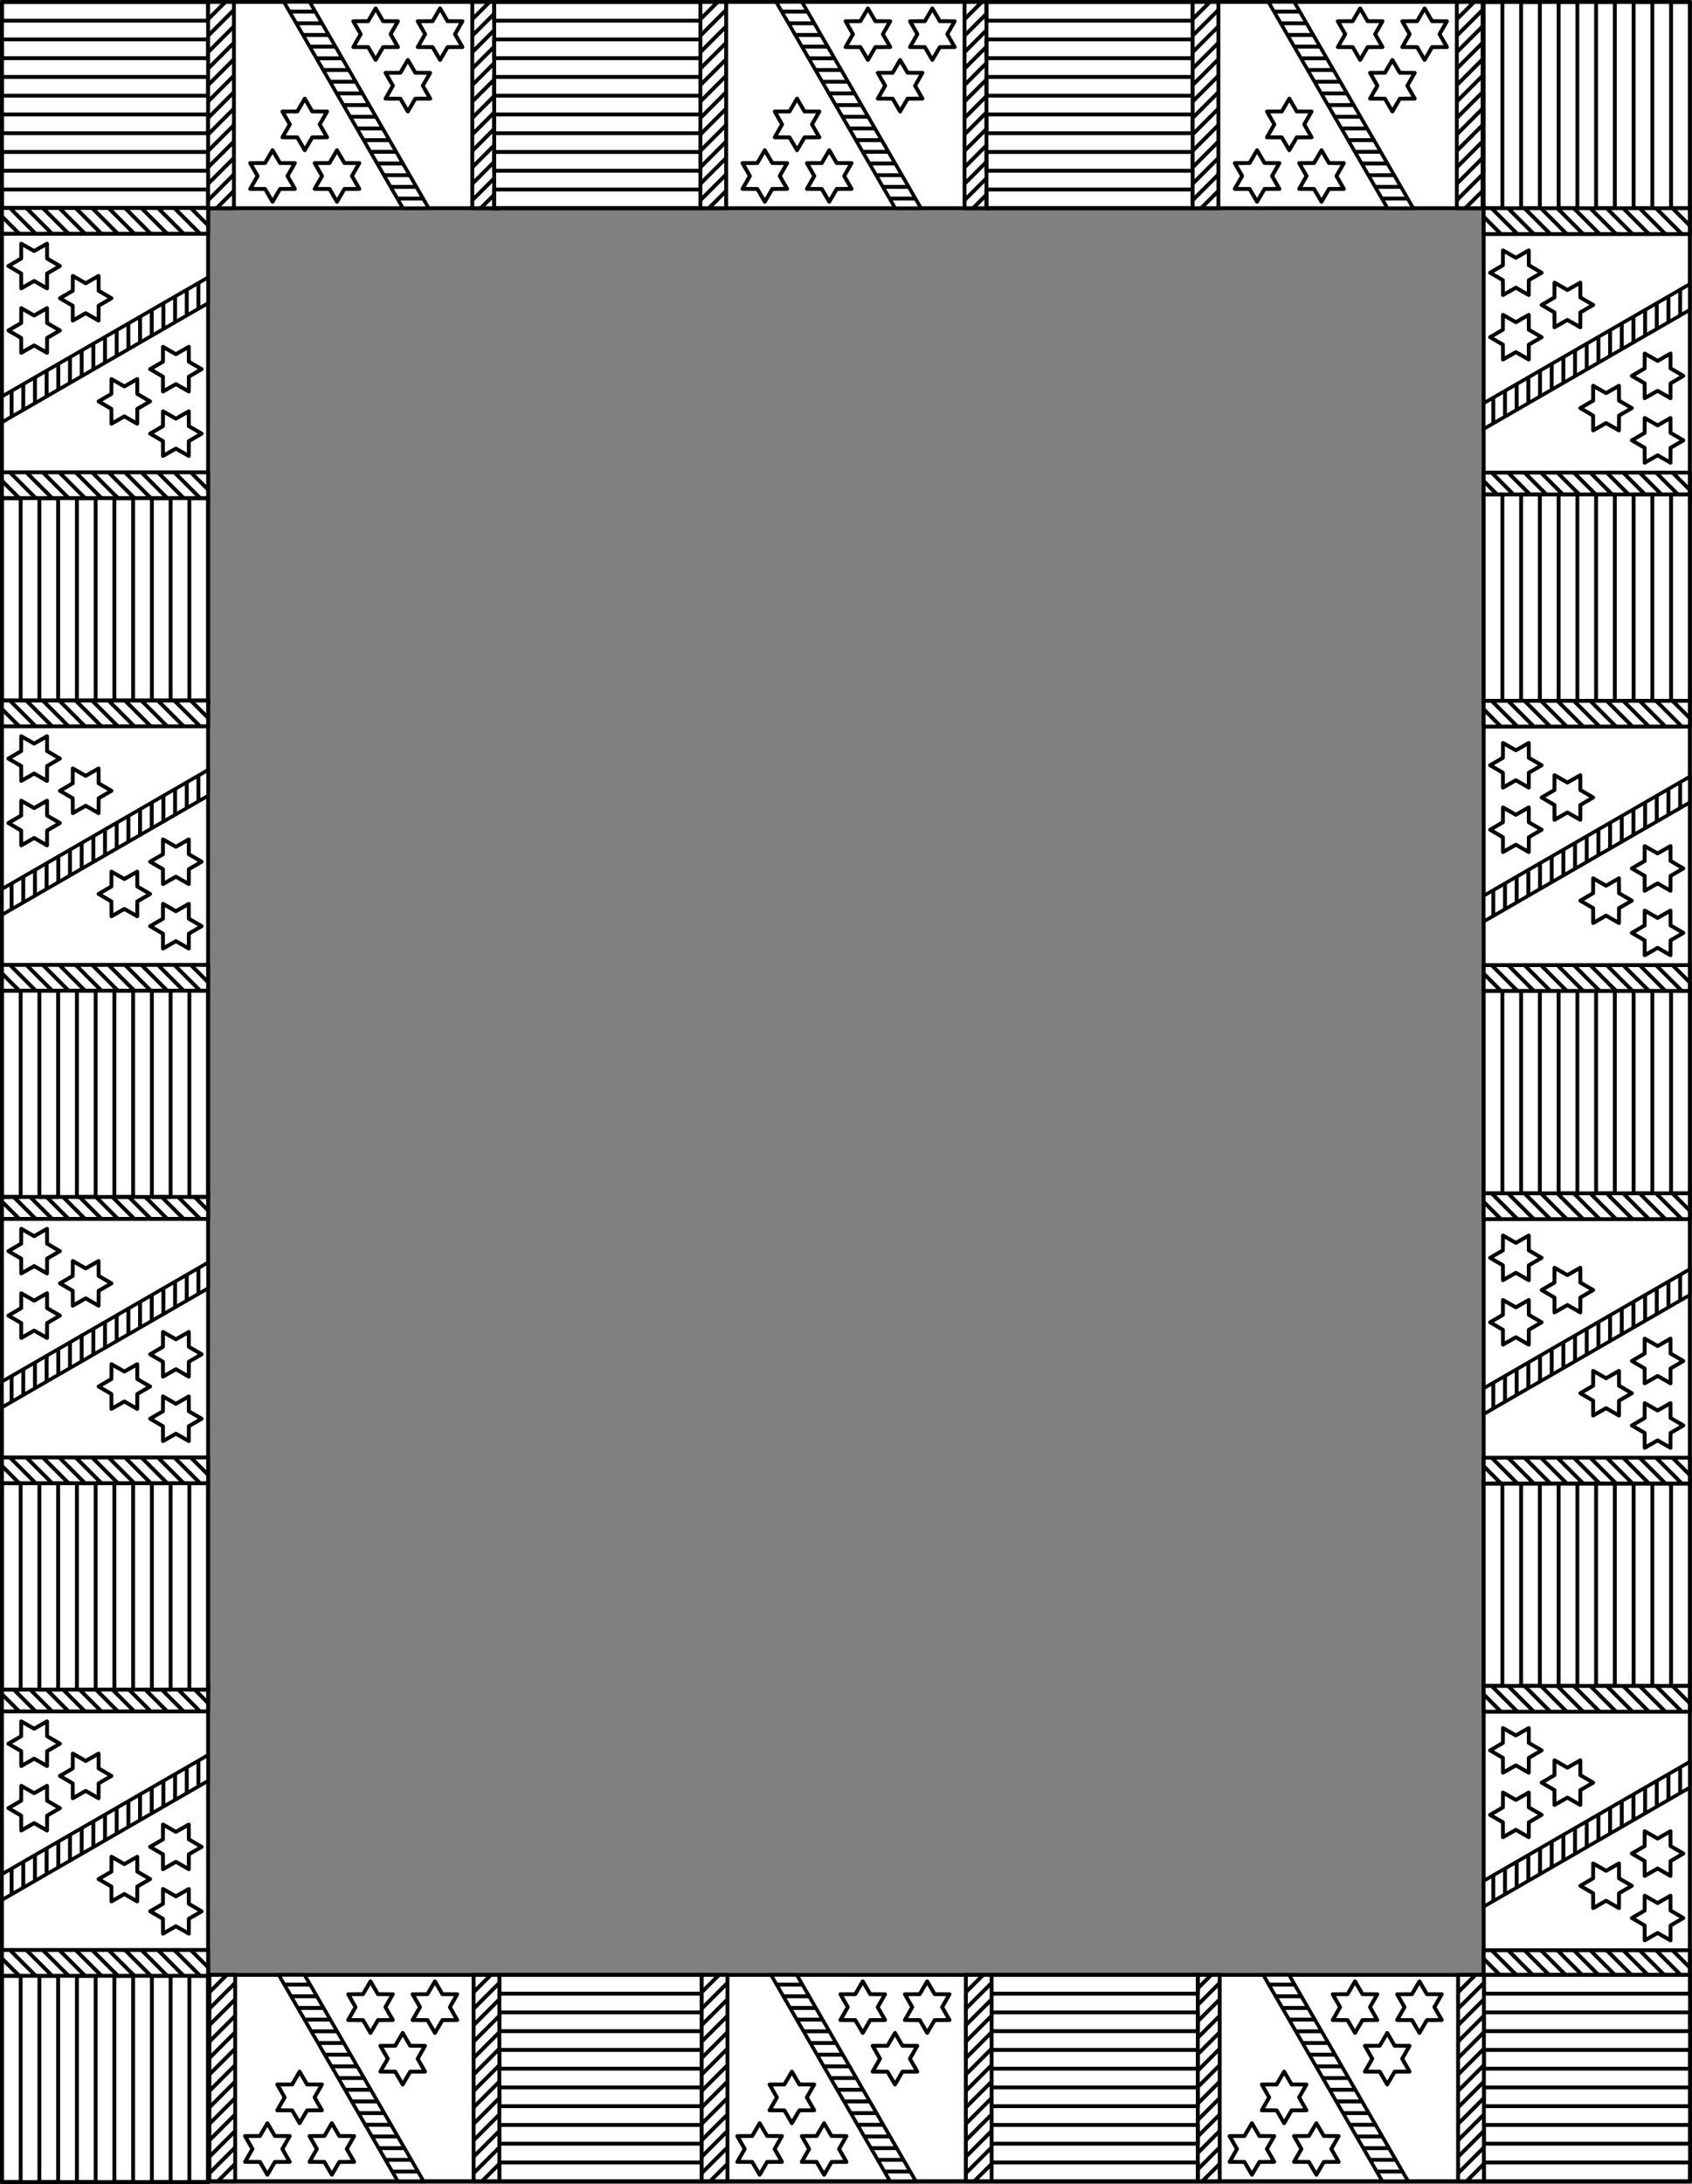 <?xml version="1.0" encoding="UTF-8"?>
<svg width="741.12mm" height="956.17mm" version="1.1" viewBox="0 0 2626 3388" xmlns="http://www.w3.org/2000/svg" xmlns:xlink="http://www.w3.org/1999/xlink">
<rect x="0" y="0" width="2626" height="3388" fill="#808080" stroke="none"/>
<g transform="translate(-3987 -6363.4)">
<g id="a" transform="matrix(.2 0 0 .2 4240 6445.9)">
<rect x="-1250" y="-397.64" width="1600" height="1600" fill="#fff"/>
<path d="m-1250-397.64v145.45h1600v-145.45h-1600zm0 290.91v145.45h1600v-145.45h-1600zm0 290.91v145.45h1600v-145.45h-1600zm0 290.91v145.45h1600v-145.45h-1600zm0 290.91v145.45h1600v-145.45h-1600zm0 290.91v145.45h1600v-145.45h-1600z" fill="#fff" stroke="#000" stroke-linecap="round" stroke-linejoin="round" stroke-width="30"/>
<rect x="450" y="-397.64" width="2050" height="1600" fill="#fff"/>
<rect x="-1250" y="-397.64" width="3850" height="1600" fill="none" stroke="#000" stroke-linecap="round" stroke-linejoin="round" stroke-width="30"/>
<path d="m1100 752.36-58-99.54-115.21-0.46 57.21-100-57.21-100 115.21-0.46 58-99.541 58 99.541 115.21 0.459-57.205 100 57.205 100-115.2 0.46z" fill="#fff" stroke="#000" stroke-linecap="round" stroke-linejoin="round" stroke-width="30"/>
<path d="m1350 1152.4-58-99.541-115.21-0.459 57.2-100.04-57.2-100 115.2-0.46 58-99.541 58 99.541 115.21 0.459-57.205 100 57.205 100-115.21 0.459z" fill="#fff" stroke="#000" stroke-linecap="round" stroke-linejoin="round" stroke-width="30"/>
<path d="m850 1152.4-58-99.6-115.21-0.4 57.21-100.04-57.21-100 115.21-0.46 58-99.54 58 99.54 115.21 0.459-57.205 100 57.205 100-115.2 0.4z" fill="#fff" stroke="#000" stroke-linecap="round" stroke-linejoin="round" stroke-width="30"/>
<path transform="scale(-1)" d="m-1900-52.362-58-99.541-115.21-0.459 57.205-100-57.205-100 115.21-0.459 58-99.541 58 99.541 115.21 0.459-57.205 100 57.205 100-115.21 0.459z" fill="#fff" stroke="#000" stroke-linecap="round" stroke-linejoin="round" stroke-width="30"/>
<path transform="scale(-1)" d="m-1650 347.64-58-99.541-115.21-0.459 57.205-100-57.205-100 115.21-0.459 58-99.541 58 99.541 115.21 0.459-57.205 100 57.205 100-115.21 0.459z" fill="#fff" stroke="#000" stroke-linecap="round" stroke-linejoin="round" stroke-width="30"/>
<path transform="scale(-1)" d="m-2150 347.64-58-99.541-115.21-0.459 57.205-100-57.205-100 115.21-0.459 58-99.541 58 99.541 115.21 0.459-57.205 100 57.205 100-115.21 0.459z" fill="#fff" stroke="#000" stroke-linecap="round" stroke-linejoin="round" stroke-width="30"/>
<rect x="350" y="-397.64" width="200" height="1600" fill="#fff" stroke="#000" stroke-linecap="round" stroke-linejoin="round" stroke-width="30"/>
<path d="m350-397.64v28.113l28.113-28.113h-28.113zm113.17 0-113.17 113.18v42.531l155.71-155.71h-42.531zm86.83 40.77-200 200v42.531l200-200v-42.531zm0 127.59-200 200v42.531l200-200v-42.531zm0 127.59-200 200v42.531l200-200v-42.531zm0 127.59-200 200v42.531l200-200v-42.531zm0 127.59-200 200v42.531l200-200v-42.531zm0 127.59-200 200v42.531l200-200v-42.531zm0 127.59-200 200v42.531l200-200v-42.531zm0 127.59-200 200v42.531l200-200v-42.531zm0 127.59-200 200v42.531l200-200v-42.531zm0 127.59-200 200v42.531l200-200v-42.531zm0 127.59-200 200v42.531l200-200v-42.531zm0 127.59-155.7 155.7h42.531l113.17-113.1v-42.531zm0 127.59-28.111 28.111h28.111v-28.111z"/>
<rect transform="matrix(1 0 .5 .866 0 0)" x="1167.7" y="-459.15" width="200" height="1847.5" fill="#fff" stroke="#000" stroke-linecap="round" stroke-linejoin="round" stroke-width="32.237"/>
<path d="m972.76-337.64 17.438 30.204h200l-17.438-30.204h-200zm52.315 90.612 17.438 30.204h200l-17.438-30.204h-200zm52.315 90.612 17.438 30.204h200l-17.438-30.204h-200zm52.315 90.612 17.438 30.204h200l-17.438-30.204h-200zm52.315 90.612 17.438 30.204h200l-17.438-30.204h-200zm52.315 90.612 17.438 30.204h200l-17.438-30.204h-200zm52.315 90.612 17.438 30.204h200l-17.438-30.204h-200zm52.315 90.612 17.438 30.204h200l-17.438-30.204h-200zm52.315 90.612 17.438 30.204h200l-17.438-30.204h-200zm52.315 90.612 17.438 30.204h200l-17.438-30.204h-200zm52.315 90.612 17.438 30.204h200l-17.438-30.204h-200zm52.315 90.612 17.438 30.204h200l-17.438-30.204h-200zm52.315 90.612 17.438 30.204h200l-17.438-30.204h-200zm52.315 90.612 17.438 30.204h200l-17.438-30.204h-200zm52.315 90.612 17.438 30.204h200l-17.438-30.204h-200zm52.315 90.612 17.438 30.204h200l-17.438-30.204h-200zm52.315 90.612 17.438 30.204h200l-17.438-30.204h-200z"/>
<rect x="2400" y="-397.64" width="200" height="1600" fill="#fff" stroke="#000" stroke-linecap="round" stroke-linejoin="round" stroke-width="30"/>
<path d="m2400-397.64v28.113l28.113-28.113h-28.113zm113.17 0-113.17 113.17v42.531l155.71-155.71h-42.531zm86.826 40.768-200 200v42.531l200-200v-42.531zm0 127.59-200 200v42.531l200-200v-42.531zm0 127.59-200 200v42.531l200-200v-42.531zm0 127.59-200 200v42.531l200-200v-42.531zm0 127.59-200 200v42.531l200-200v-42.531zm0 127.59-200 200v42.531l200-200v-42.531zm0 127.59-200 200v42.531l200-200v-42.531zm0 127.59-200 200v42.531l200-200v-42.531zm0 127.59-200 200v42.531l200-200v-42.531zm0 127.59-200 200v42.531l200-200v-42.531zm0 127.59-200 200v42.531l200-200v-42.531zm0 127.59-155.7 155.7h42.531l113.17-113.17v-42.531zm0 127.59-28.111 28.111h28.111v-28.111z"/>
</g>
<use transform="translate(764)" width="100%" height="100%" xlink:href="#a"/>
<use transform="translate(1528)" width="100%" height="100%" xlink:href="#a"/>
<use transform="matrix(0 1 -1 0 12976 2376.4)" width="100%" height="100%" xlink:href="#a"/>
<use transform="matrix(0 1 -1 0 12976 4668.4)" width="100%" height="100%" xlink:href="#a"/>
<use transform="matrix(0 1 -1 0 12976 3904.4)" width="100%" height="100%" xlink:href="#a"/>
<use transform="matrix(0 1 -1 0 12976 3140.4)" width="100%" height="100%" xlink:href="#a"/>
<use transform="matrix(-1 0 0 -1 10600 16113)" width="100%" height="100%" xlink:href="#a"/>
<use transform="matrix(-1 0 0 -1 9072 16113)" width="100%" height="100%" xlink:href="#a"/>
<use transform="matrix(-1 0 0 -1 9836 16113)" width="100%" height="100%" xlink:href="#a"/>
<use transform="matrix(0 -1 1 0 -2376.4 11446)" width="100%" height="100%" xlink:href="#a"/>
<use transform="matrix(0 -1 1 0 -2376.4 13738)" width="100%" height="100%" xlink:href="#a"/>
<use transform="matrix(0 -1 1 0 -2376.4 12974)" width="100%" height="100%" xlink:href="#a"/>
<use transform="matrix(0 -1 1 0 -2376.4 12210)" width="100%" height="100%" xlink:href="#a"/>
</g>
</svg>
